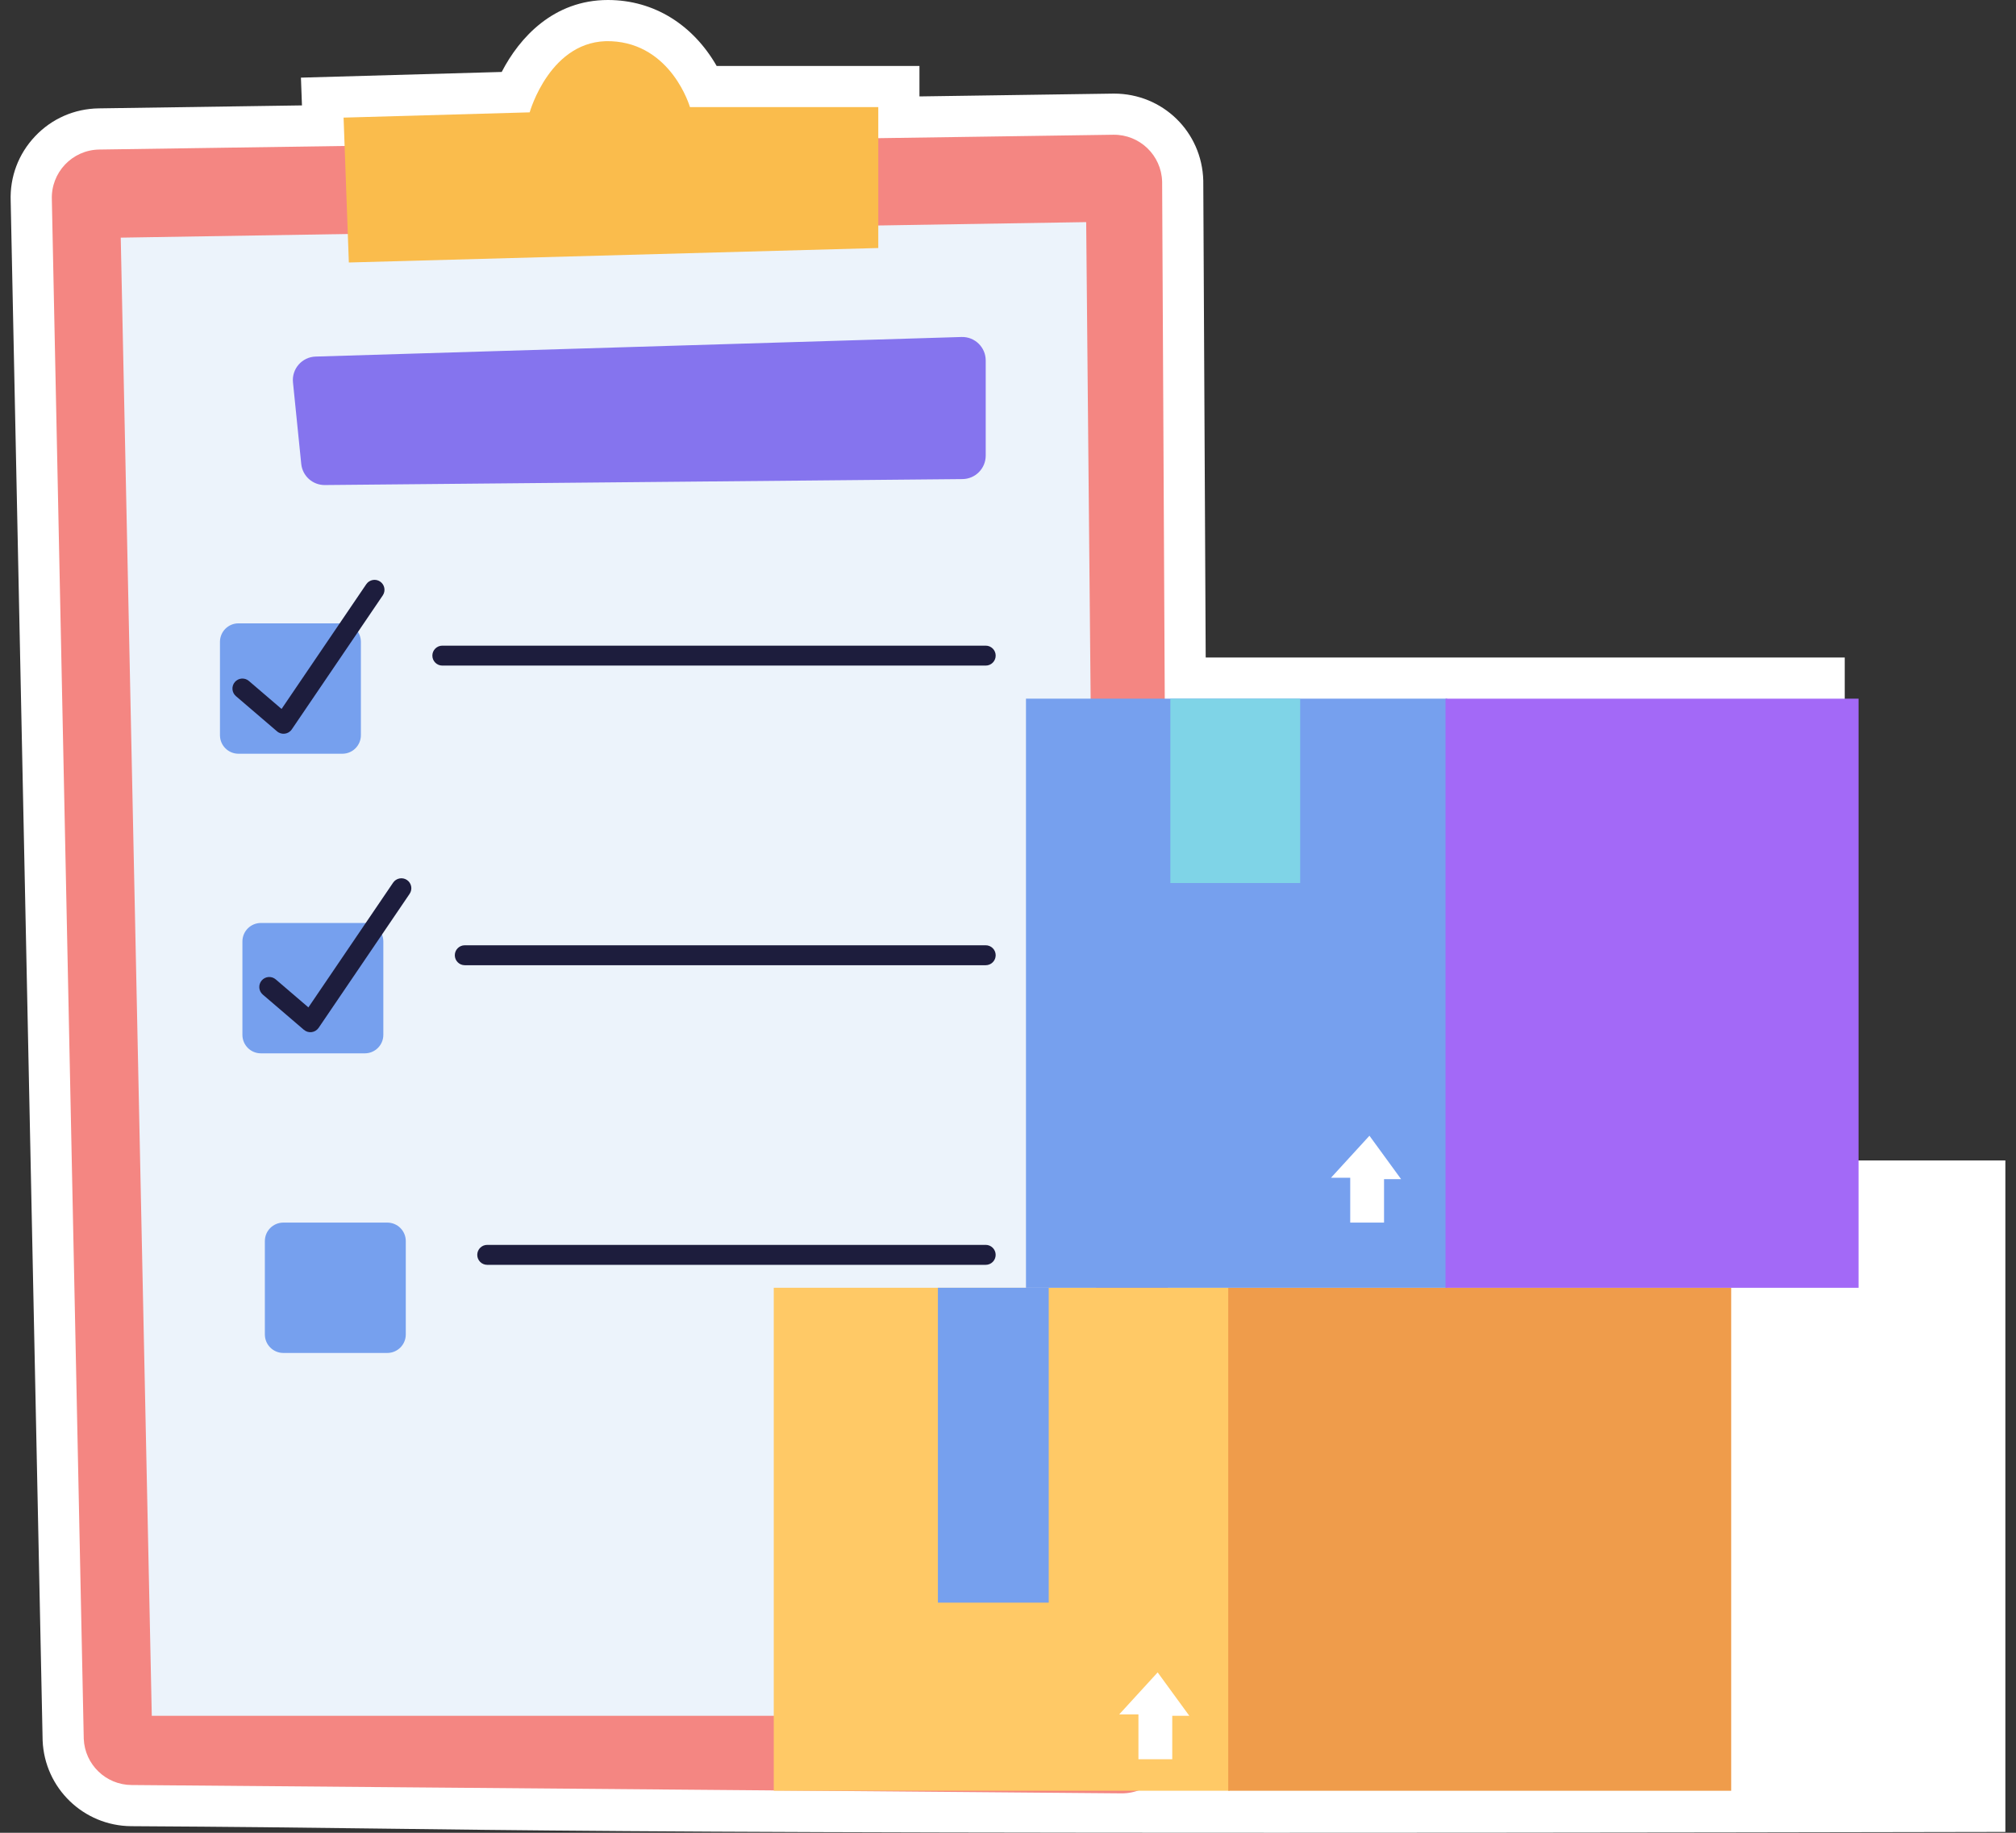 <svg width="110" height="100" viewBox="0 0 110 100" fill="none" xmlns="http://www.w3.org/2000/svg">
<rect x="0" y="0" width="110" height="100" fill="#333333" stroke="none"/>
<g clip-path="url(#clip0_364_6984)">
<path d="M100.655 63.317V35.874H65.787L65.655 9.854C65.585 7.192 63.444 5.107 60.782 5.107L50.168 5.261V3.598H39.103C37.825 1.371 35.705 0 33.169 0C30.21 0 28.343 2.047 27.375 3.926L16.42 4.236L16.476 5.751L5.384 5.913C4.057 5.933 2.823 6.474 1.912 7.439C1.006 8.397 0.535 9.648 0.583 10.964L2.326 94.972C2.435 97.568 4.557 99.618 7.155 99.64C29.478 99.767 22.583 100.126 109.42 99.953V63.317H100.655V63.317Z" fill="white"/>
<path d="M2.829 10.898L4.57 94.876C4.629 96.275 5.774 97.383 7.174 97.394L61.193 97.848C62.681 97.86 63.882 96.638 63.843 95.151L63.41 9.912C63.372 8.472 62.184 7.331 60.744 7.352L5.417 8.159C3.937 8.18 2.767 9.419 2.83 10.898H2.829Z" fill="#F48682"/>
<path d="M6.588 12.966L8.282 93.618H60.029L59.266 12.119L6.588 12.966Z" fill="#ECF3FB"/>
<path d="M19.035 14.322L47.922 13.532V5.843H37.646C37.646 5.843 36.653 2.393 33.341 2.249C30.029 2.106 28.901 6.13 28.901 6.13L18.747 6.417L19.034 14.322H19.035Z" fill="#FABC4C"/>
<path d="M15.986 20.865L16.437 25.313C16.504 25.971 17.062 26.471 17.724 26.465L52.514 26.14C53.218 26.133 53.784 25.561 53.784 24.858V19.667C53.784 18.945 53.186 18.365 52.464 18.387L17.222 19.455C16.479 19.477 15.911 20.125 15.986 20.865Z" fill="#8574EE"/>
<path d="M18.682 34.011H13.011C12.454 34.011 12.002 34.463 12.002 35.02V40.115C12.002 40.673 12.454 41.125 13.011 41.125H18.682C19.239 41.125 19.691 40.673 19.691 40.115V35.02C19.691 34.463 19.239 34.011 18.682 34.011Z" fill="#76A0EE"/>
<path d="M53.783 36.316H24.136C23.835 36.316 23.591 36.072 23.591 35.772C23.591 35.472 23.835 35.228 24.136 35.228H53.783C54.084 35.228 54.328 35.472 54.328 35.772C54.328 36.072 54.084 36.316 53.783 36.316Z" fill="#1D1D3D"/>
<path d="M19.906 50.359H14.236C13.678 50.359 13.227 50.811 13.227 51.368V56.463C13.227 57.021 13.678 57.472 14.236 57.472H19.906C20.464 57.472 20.916 57.021 20.916 56.463V51.368C20.916 50.811 20.464 50.359 19.906 50.359Z" fill="#76A0EE"/>
<path d="M53.783 52.664H25.36C25.06 52.664 24.816 52.42 24.816 52.12C24.816 51.819 25.06 51.576 25.36 51.576H53.783C54.084 51.576 54.328 51.819 54.328 52.12C54.328 52.42 54.084 52.664 53.783 52.664Z" fill="#1D1D3D"/>
<path d="M21.131 66.707H15.461C14.903 66.707 14.452 67.158 14.452 67.716V72.811C14.452 73.368 14.903 73.82 15.461 73.82H21.131C21.689 73.82 22.141 73.368 22.141 72.811V67.716C22.141 67.158 21.689 66.707 21.131 66.707Z" fill="#76A0EE"/>
<path d="M53.783 69.012H26.585C26.284 69.012 26.041 68.768 26.041 68.468C26.041 68.167 26.284 67.923 26.585 67.923H53.783C54.084 67.923 54.327 68.167 54.327 68.468C54.327 68.768 54.084 69.012 53.783 69.012Z" fill="#1D1D3D"/>
<path d="M15.116 39.904L12.873 37.982C12.645 37.786 12.618 37.442 12.814 37.214C13.01 36.985 13.353 36.959 13.581 37.155L15.363 38.682L19.985 31.876C20.154 31.627 20.493 31.563 20.741 31.731C20.99 31.9 21.054 32.238 20.885 32.487L15.921 39.797C15.738 40.066 15.363 40.116 15.116 39.904Z" fill="#1D1D3D"/>
<path d="M16.581 56.188L14.337 54.265C14.11 54.069 14.083 53.726 14.279 53.497C14.475 53.268 14.818 53.242 15.046 53.438L16.828 54.965L21.45 48.159C21.619 47.911 21.958 47.846 22.206 48.014C22.455 48.183 22.519 48.522 22.35 48.77L17.386 56.08C17.203 56.349 16.828 56.399 16.581 56.188Z" fill="#1D1D3D"/>
<path d="M67.097 70.263H42.219V97.706H67.097V70.263Z" fill="#FFC966"/>
<path d="M67.017 97.707H94.46V70.264H67.017V97.707Z" fill="#EF9C4B"/>
<path d="M57.222 70.263H51.175V87.443H57.222V70.263Z" fill="#76A0EE"/>
<path d="M63.166 91.249L61.068 93.541H62.117V95.988H63.962V93.618H64.894L63.166 91.249Z" fill="white"/>
<path d="M78.967 38.12H55.981V70.263H78.967V38.12Z" fill="#76A0EE"/>
<path d="M78.873 70.264H101.409V38.121H78.873V70.264Z" fill="#A369F7"/>
<path d="M70.942 38.12H63.859V48.181H70.942V38.12Z" fill="#7FD4E7"/>
<path d="M74.722 61.968L72.624 64.26H73.673V66.707H75.518V64.338H76.45L74.722 61.968Z" fill="white"/>
</g>
<defs>
<clipPath id="clip0_364_6984">
<rect width="108.84" height="100" fill="white" transform="translate(0.58)"/>
</clipPath>
</defs>
</svg>
